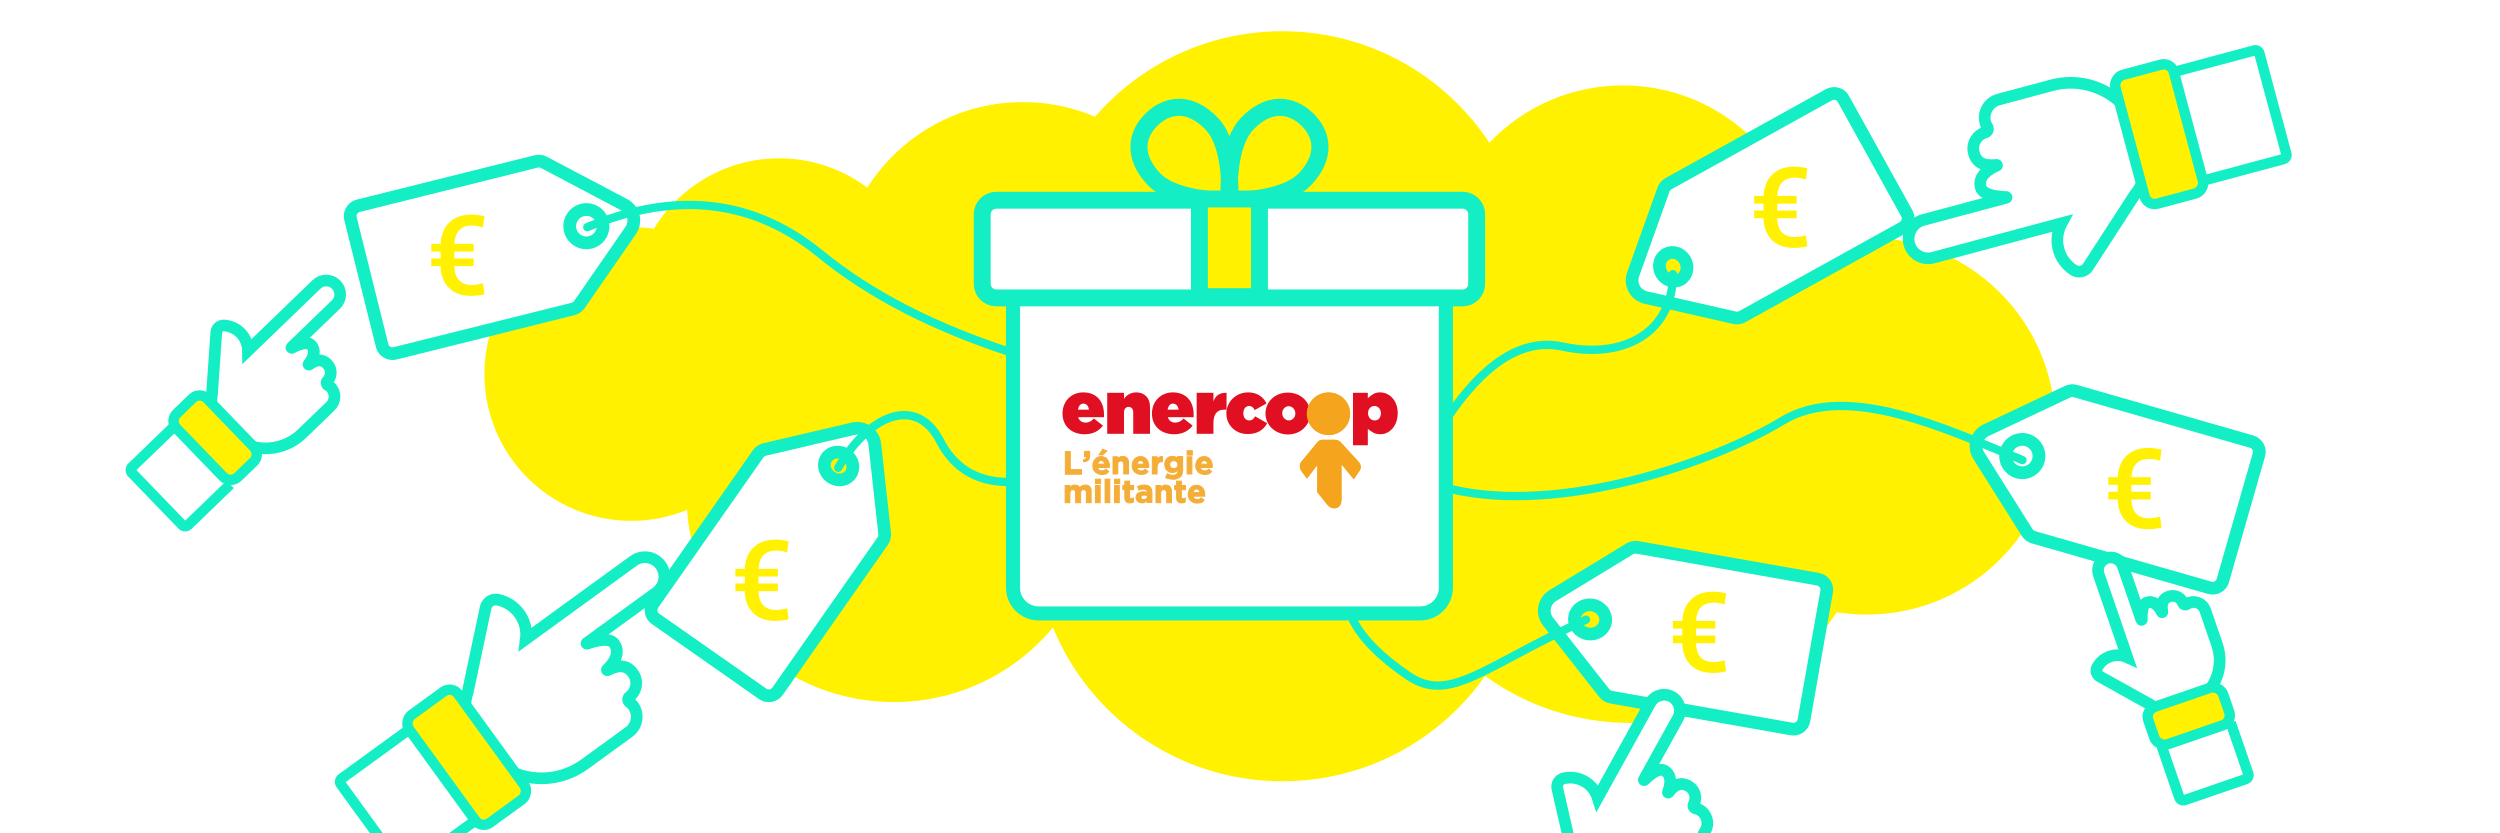 <?xml version="1.0" encoding="UTF-8"?>
<svg width="1200px" height="400px" viewBox="0 0 1200 400" version="1.1" xmlns="http://www.w3.org/2000/svg" xmlns:xlink="http://www.w3.org/1999/xlink">
    <!-- Generator: Sketch 53.2 (72643) - https://sketchapp.com -->
    <title>banner enercoop offres</title>
    <desc>Created with Sketch.</desc>
    <g id="banner-enercoop-offres" stroke="none" stroke-width="1" fill="none" fill-rule="evenodd">
        <rect fill="#FFFFFF" x="0" y="0" width="1200" height="400"></rect>
        <g id="Group" transform="translate(48, 15)">
            <path d="M833.656,278.865 C812.331,310.895 775.895,332 734.53,332 C708.512,332 684.445,323.65 664.861,309.484 C643.321,340.04 607.757,360 567.53,360 C517.826,360 475.239,329.527 457.433,286.244 C439.181,308.097 411.729,322 381.03,322 C328.514,322 285.5,281.315 281.79,229.744 C273.538,233.132 264.502,235 255.03,235 C216.094,235 184.53,203.436 184.53,164.5 C184.53,125.564 216.094,94 255.03,94 C258.696,94 262.297,94.28 265.812,94.819 C278.192,74.538 300.53,61 326.03,61 C341.887,61 356.521,66.235 368.299,75.071 C384.001,50.381 411.603,34 443.03,34 C455.31,34 467.006,36.501 477.637,41.022 C499.455,15.891 531.637,0 567.53,0 C609.055,0 645.613,21.269 666.903,53.508 C683.025,36.563 705.794,26 731.03,26 C776.284,26 813.604,59.966 818.889,103.794 C828.033,100.686 837.835,99 848.03,99 C898.012,99 938.53,139.518 938.53,189.5 C938.53,239.482 898.012,280 848.03,280 C843.138,280 838.337,279.612 833.656,278.865 Z" id="Combined-Shape" fill="#FFF100" fill-rule="nonzero"></path>
            <g id="labels" transform="translate(119, 28)">
                <g id="Group-5" transform="translate(72.87, 76.462) rotate(76) translate(-72.87, -76.462) translate(36.37, 10.462)" fill="#FFFFFF" stroke="#14EEC4" stroke-linecap="round" stroke-width="6.112">
                    <path d="M68.001,132 L5,132 C2.238,132 0,129.671 0,126.798 L0,38.921 C0,37.606 0.48,36.339 1.341,35.377 L30.414,2.884 C33.877,-0.986 39.776,-0.957 43.204,2.946 L71.691,35.384 C72.533,36.343 73,37.595 73,38.894 L73,126.798 C73,129.671 70.762,132 68.001,132 Z" id="Stroke-1"></path>
                    <path d="M44,23 C44,18.582 40.418,15 36,15 C31.582,15 28,18.582 28,23 C28,27.418 31.582,31 36,31 C40.418,31 44,27.418 44,23 Z" id="Stroke-3"></path>
                </g>
                <g id="Group-5-Copy" transform="translate(675.313, 63.928) rotate(-119) translate(-675.313, -63.928) translate(638.813, -2.072)" stroke="#14EEC4" stroke-linecap="round" stroke-width="6.112">
                    <path d="M68.001,132 L5,132 C2.238,132 0,129.671 0,126.798 L0,38.921 C0,37.606 0.48,36.339 1.341,35.377 L30.414,2.884 C33.877,-0.986 39.776,-0.957 43.204,2.946 L71.691,35.384 C72.533,36.343 73,37.595 73,38.894 L73,126.798 C73,129.671 70.762,132 68.001,132 Z" id="Stroke-1" fill="#FFFFFF"></path>
                    <path d="M44,21.5 C44,17.91 40.866,15 37,15 C33.134,15 30,17.91 30,21.5 C30,25.09 33.134,28 37,28 C40.866,28 44,25.09 44,21.5 Z" id="Stroke-3" fill="#FFF100"></path>
                </g>
                <g id="Group-5-Copy-4" transform="translate(845.175, 187.278) rotate(-74) translate(-845.175, -187.278) translate(808.675, 121.278)" fill="#FFFFFF" stroke="#14EEC4" stroke-linecap="round" stroke-width="6.112">
                    <path d="M68.001,132 L5,132 C2.238,132 0,129.671 0,126.798 L0,38.921 C0,37.606 0.48,36.339 1.341,35.377 L30.414,2.884 C33.877,-0.986 39.776,-0.957 43.204,2.946 L71.691,35.384 C72.533,36.343 73,37.595 73,38.894 L73,126.798 C73,129.671 70.762,132 68.001,132 Z" id="Stroke-1"></path>
                    <path d="M44,23 C44,18.582 40.418,15 36,15 C31.582,15 28,18.582 28,23 C28,27.418 31.582,31 36,31 C40.418,31 44,27.418 44,23 Z" id="Stroke-3"></path>
                </g>
                <g id="Group-5-Copy-3" transform="translate(639.335, 260.406) rotate(-80) translate(-639.335, -260.406) translate(602.835, 194.406)" stroke="#14EEC4" stroke-linecap="round" stroke-width="6.112">
                    <path d="M68.001,132 L5,132 C2.238,132 0,129.671 0,126.798 L0,38.921 C0,37.606 0.48,36.339 1.341,35.377 L30.414,2.884 C33.877,-0.986 39.776,-0.957 43.204,2.946 L71.691,35.384 C72.533,36.343 73,37.595 73,38.894 L73,126.798 C73,129.671 70.762,132 68.001,132 Z" id="Stroke-1" fill="#FFFFFF"></path>
                    <path d="M42,22.5 C42,18.358 38.866,15 35,15 C31.134,15 28,18.358 28,22.5 C28,26.642 31.134,30 35,30 C38.866,30 42,26.642 42,22.5 Z" id="Stroke-3" fill="#FFF100"></path>
                </g>
                <g id="Group-5-Copy-2" transform="translate(211.245, 218) rotate(35) translate(-211.245, -218) translate(174.745, 152)" stroke="#14EEC4" stroke-linecap="round" stroke-width="6.112">
                    <path d="M68.001,132 L5,132 C2.238,132 0,129.671 0,126.798 L0,38.921 C0,37.606 0.48,36.339 1.341,35.377 L30.414,2.884 C33.877,-0.986 39.776,-0.957 43.204,2.946 L71.691,35.384 C72.533,36.343 73,37.595 73,38.894 L73,126.798 C73,129.671 70.762,132 68.001,132 Z" id="Stroke-1" fill="#FFFFFF"></path>
                    <path d="M42,21.5 C42,17.91 38.866,15 35,15 C31.134,15 28,17.91 28,21.5 C28,25.09 31.134,28 35,28 C38.866,28 42,25.09 42,21.5 Z" id="Stroke-3" fill="#FFF100"></path>
                </g>
                <path d="M114.895,66.031 C152.34,50.64 190.87,49.528 226.796,78.902 C250.746,98.484 281.631,114.357 319.45,126.519" id="Path-15" stroke="#14EEC4" stroke-width="4" stroke-linecap="round" fill-rule="nonzero"></path>
                <path d="M235.337,181.53 C251.254,154.466 273.324,147.59 284.134,168.523 C291.34,182.478 303.204,189.075 319.725,188.315" id="Path-16" stroke="#14EEC4" stroke-width="4" stroke-linecap="round" fill-rule="nonzero"></path>
                <path d="M636.007,88.571 C636.007,117.122 611.724,129.577 583.041,123.349 C563.918,119.198 545.154,131.081 526.746,159" id="Path-17" stroke="#14EEC4" stroke-width="4" stroke-linecap="round" fill-rule="nonzero"></path>
                <path d="M803.781,177.852 C767.003,162.917 719.601,140.148 688.533,159 C657.464,177.852 582.859,205.051 528.062,191.451" id="Path-18" stroke="#14EEC4" stroke-width="4" stroke-linecap="round" fill-rule="nonzero"></path>
                <path d="M594.281,254.46 C544.281,277.271 528.904,294.884 508.986,281.409 C495.707,272.426 486.827,263.443 482.344,254.46" id="Path-19" stroke="#14EEC4" stroke-width="4" stroke-linecap="round" fill-rule="nonzero"></path>
                <path d="M60.361,84.747 L51.068,84.747 C51.173,87.775 51.934,90.037 53.352,91.534 C54.771,93.031 56.803,93.779 59.448,93.779 C61.362,93.779 63.146,93.492 64.799,92.918 L65.53,98.243 C63.442,98.748 61.284,99 59.056,99 C54.601,99 51.094,97.747 48.536,95.241 C45.978,92.735 44.629,89.237 44.49,84.747 L40,84.747 L40,81.066 L44.49,81.066 L44.49,77.725 L40,77.725 L40,74.044 L44.516,74.044 C44.742,69.606 46.161,66.156 48.771,63.694 C51.382,61.231 54.888,60 59.291,60 C61.136,60 63.216,60.27 65.53,60.809 L64.799,66.161 C63.024,65.569 61.258,65.273 59.5,65.273 C56.872,65.273 54.853,66.021 53.444,67.518 C52.034,69.015 51.251,71.19 51.094,74.044 L60.361,74.044 L60.361,77.725 L51.068,77.725 L51.068,81.066 L60.361,81.066 L60.361,84.747 Z" id="€" fill="#FFF100"></path>
                <path d="M206.361,240.747 L197.068,240.747 C197.173,243.775 197.934,246.037 199.352,247.534 C200.771,249.031 202.803,249.779 205.448,249.779 C207.362,249.779 209.146,249.492 210.799,248.918 L211.53,254.243 C209.442,254.748 207.284,255 205.056,255 C200.601,255 197.094,253.747 194.536,251.241 C191.978,248.735 190.629,245.237 190.49,240.747 L186,240.747 L186,237.066 L190.49,237.066 L190.49,233.725 L186,233.725 L186,230.044 L190.516,230.044 C190.742,225.606 192.161,222.156 194.771,219.694 C197.382,217.231 200.888,216 205.291,216 C207.136,216 209.216,216.27 211.53,216.809 L210.799,222.161 C209.024,221.569 207.258,221.273 205.5,221.273 C202.872,221.273 200.853,222.021 199.444,223.518 C198.034,225.015 197.251,227.19 197.094,230.044 L206.361,230.044 L206.361,233.725 L197.068,233.725 L197.068,237.066 L206.361,237.066 L206.361,240.747 Z" id="€-copy" fill="#FFF100"></path>
                <path d="M656.361,265.747 L647.068,265.747 C647.173,268.775 647.934,271.037 649.352,272.534 C650.771,274.031 652.803,274.779 655.448,274.779 C657.362,274.779 659.146,274.492 660.799,273.918 L661.53,279.243 C659.442,279.748 657.284,280 655.056,280 C650.601,280 647.094,278.747 644.536,276.241 C641.978,273.735 640.629,270.237 640.49,265.747 L636,265.747 L636,262.066 L640.49,262.066 L640.49,258.725 L636,258.725 L636,255.044 L640.516,255.044 C640.742,250.606 642.161,247.156 644.771,244.694 C647.382,242.231 650.888,241 655.291,241 C657.136,241 659.216,241.27 661.53,241.809 L660.799,247.161 C659.024,246.569 657.258,246.273 655.5,246.273 C652.872,246.273 650.853,247.021 649.444,248.518 C648.034,250.015 647.251,252.19 647.094,255.044 L656.361,255.044 L656.361,258.725 L647.068,258.725 L647.068,262.066 L656.361,262.066 L656.361,265.747 Z" id="€-copy-2" fill="#FFF100"></path>
                <path d="M695.361,61.747 L686.068,61.747 C686.173,64.775 686.934,67.037 688.352,68.534 C689.771,70.031 691.803,70.779 694.448,70.779 C696.362,70.779 698.146,70.492 699.799,69.918 L700.53,75.243 C698.442,75.748 696.284,76 694.056,76 C689.601,76 686.094,74.747 683.536,72.241 C680.978,69.735 679.629,66.237 679.49,61.747 L675,61.747 L675,58.066 L679.49,58.066 L679.49,54.725 L675,54.725 L675,51.044 L679.516,51.044 C679.742,46.606 681.161,43.156 683.771,40.694 C686.382,38.231 689.888,37 694.291,37 C696.136,37 698.216,37.27 700.53,37.809 L699.799,43.161 C698.024,42.569 696.258,42.273 694.5,42.273 C691.872,42.273 689.853,43.021 688.444,44.518 C687.034,46.015 686.251,48.19 686.094,51.044 L695.361,51.044 L695.361,54.725 L686.068,54.725 L686.068,58.066 L695.361,58.066 L695.361,61.747 Z" id="€-copy-3" fill="#FFF100"></path>
                <path d="M865.361,196.747 L856.068,196.747 C856.173,199.775 856.934,202.037 858.352,203.534 C859.771,205.031 861.803,205.779 864.448,205.779 C866.362,205.779 868.146,205.492 869.799,204.918 L870.53,210.243 C868.442,210.748 866.284,211 864.056,211 C859.601,211 856.094,209.747 853.536,207.241 C850.978,204.735 849.629,201.237 849.49,196.747 L845,196.747 L845,193.066 L849.49,193.066 L849.49,189.725 L845,189.725 L845,186.044 L849.516,186.044 C849.742,181.606 851.161,178.156 853.771,175.694 C856.382,173.231 859.888,172 864.291,172 C866.136,172 868.216,172.27 870.53,172.809 L869.799,178.161 C868.024,177.569 866.258,177.273 864.5,177.273 C861.872,177.273 859.853,178.021 858.444,179.518 C857.034,181.015 856.251,183.19 856.094,186.044 L865.361,186.044 L865.361,189.725 L856.068,189.725 L856.068,193.066 L865.361,193.066 L865.361,196.747 Z" id="€-copy-4" fill="#FFF100"></path>
            </g>
            <g id="cadeau" transform="translate(423, 36)" stroke="#14EEC4" stroke-linecap="round">
                <path d="M210.712,243.44 L27.557,243.44 C20.758,243.44 15.247,237.924 15.247,231.121 L15.247,91.991 L223.021,91.991 L223.021,231.121 C223.021,237.924 217.51,243.44 210.712,243.44 Z" id="Stroke-1" stroke-width="6.758" fill="#FFFFFF"></path>
                <path d="M231.058,45.115 L7.21,45.115 C3.484,45.115 0.462,48.139 0.462,51.869 L0.462,85.239 C0.462,88.969 3.484,91.991 7.21,91.991 L231.058,91.991 C234.785,91.991 237.807,88.969 237.807,85.239 L237.807,51.869 C237.807,48.139 234.785,45.115 231.058,45.115 Z" id="Stroke-3" stroke-width="8.123" fill="#FFFFFF"></path>
                <path d="M110.712,8.466 C118.368,16.501 119.344,32.955 119.341,40.849 C119.34,43.326 117.283,45.29 114.811,45.173 C106.932,44.8 90.555,43.045 82.899,35.01 C72.61,24.213 74.285,13.494 81.965,6.163 C89.645,-1.167 100.423,-2.331 110.712,8.466 Z" id="Stroke-5" stroke-width="8.218"></path>
                <path d="M127.556,8.466 C119.9,16.501 118.925,32.955 118.927,40.849 C118.928,43.326 120.986,45.29 123.457,45.173 C131.336,44.8 147.713,43.045 155.369,35.01 C165.658,24.213 163.983,13.494 156.304,6.163 C148.623,-1.167 137.845,-2.331 127.556,8.466 Z" id="Stroke-7" stroke-width="8.218"></path>
                <polygon id="Stroke-9" stroke-width="8.114" fill="#FFF100" points="104.722 91.391 133.546 91.391 133.546 44.514 104.722 44.514"></polygon>
            </g>
            <g id="hand" transform="translate(70.772, 174) rotate(46) translate(-70.772, -174) translate(38.272, 107)" stroke="#14EEC4">
                <path d="M52.878,82.67 C59.865,78.166 64.49,70.328 64.49,61.412 L64.49,49.834 L64.49,44.517 L64.49,42.541 C64.49,38.961 61.58,36.059 57.992,36.059 C57.518,36.059 56.903,36.198 56.335,36.367 C55.54,36.602 54.743,36.01 54.743,35.183 C54.743,32.37 52.444,29.846 49.635,29.59 C44.403,29.113 43.439,33.262 42.957,36.034 C42.929,36.196 42.693,36.192 42.671,36.028 C42.358,33.665 41.187,28.766 36.873,28.766 C33.951,28.766 32.068,34.2 31.429,36.382 C31.389,36.519 31.187,36.49 31.187,36.347 L31.187,6.685 C31.187,2.993 28.186,0 24.485,0 C20.784,0 17.784,2.993 17.784,6.685 L17.784,44.517 L17.784,49.631 L17.784,52.445 C13.195,48.117 5.968,47.958 1.189,52.245 C-0.285,53.567 -0.405,55.831 0.92,57.301 L20.922,79.491 C21.674,80.55 22.543,81.52 23.511,82.381" id="Stroke-1" stroke-width="5.6" fill="#FFFFFF"></path>
                <path d="M58.041,103.184 L58.041,131.279 C58.041,132.384 57.145,133.279 56.041,133.279 L21.347,133.279 C20.242,133.279 19.347,132.384 19.347,131.279 L19.347,103.184" id="Rectangle-Copy" stroke-width="5" fill="#FFFFFF" fill-rule="nonzero"></path>
                <path d="M20.764,82.545 L53.041,82.545 C55.802,82.545 58.041,84.784 58.041,87.545 L58.041,98.042 C58.041,100.804 55.802,103.042 53.041,103.042 L20.764,103.042 C18.003,103.042 15.764,100.804 15.764,98.042 L15.764,87.545 C15.764,84.784 18.003,82.545 20.764,82.545 Z" id="Rectangle" stroke-width="5" fill="#FFF100" fill-rule="nonzero"></path>
            </g>
            <g id="hand-copy" transform="translate(200.249, 319.738) rotate(54) translate(-200.249, -319.738) translate(155.249, 226.738)" stroke="#14EEC4">
                <path d="M73.795,115.371 C83.546,109.086 90,98.147 90,85.705 L90,69.547 L90,62.126 L90,59.369 C90,54.373 85.94,50.322 80.931,50.322 C80.27,50.322 79.412,50.517 78.62,50.752 C77.51,51.081 76.397,50.255 76.397,49.1 C76.397,45.174 73.189,41.653 69.27,41.295 C61.968,40.629 60.621,46.419 59.95,50.287 C59.911,50.514 59.581,50.508 59.551,50.279 C59.113,46.981 57.479,40.145 51.458,40.145 C47.381,40.145 44.753,47.728 43.861,50.774 C43.805,50.965 43.523,50.924 43.523,50.725 L43.523,9.329 C43.523,4.177 39.336,0 34.171,0 C29.006,0 24.819,4.177 24.819,9.329 L24.819,62.126 L24.819,69.264 L24.819,73.19 C18.414,67.15 8.329,66.928 1.66,72.911 C-0.397,74.756 -0.565,77.916 1.285,79.968 L29.198,110.935 C30.247,112.413 31.46,113.767 32.812,114.969" id="Stroke-1" stroke-width="5.6" fill="#FFFFFF"></path>
                <path d="M81,144 L81,184 C81,185.105 80.105,186 79,186 L29,186 C27.895,186 27,185.105 27,184 L27,144" id="Rectangle-Copy" stroke-width="5" fill="#FFFFFF" fill-rule="nonzero"></path>
                <rect id="Rectangle" stroke-width="5" fill="#FFF100" fill-rule="nonzero" x="22" y="115" width="64" height="29" rx="5"></rect>
            </g>
            <g id="hand-copy-2" transform="translate(725.527, 389.729) rotate(29) translate(-725.527, -389.729) translate(689.027, 314.229)" fill="#FFFFFF" stroke="#14EEC4" stroke-width="5.6">
                <path d="M59.856,94 C67.765,88.879 73,79.967 73,69.829 L73,56.664 L73,50.618 L73,48.372 C73,44.301 69.706,41.001 65.644,41.001 C65.108,41.001 64.412,41.16 63.77,41.351 C62.869,41.619 61.966,40.946 61.966,40.005 C61.966,36.806 59.364,33.937 56.185,33.646 C50.263,33.103 49.171,37.821 48.626,40.972 C48.594,41.157 48.327,41.152 48.302,40.966 C47.947,38.279 46.622,32.708 41.738,32.708 C38.431,32.708 36.3,38.887 35.576,41.369 C35.531,41.525 35.302,41.491 35.302,41.329 L35.302,7.601 C35.302,3.403 31.906,0 27.716,0 C23.527,0 20.131,3.403 20.131,7.601 L20.131,50.618 L20.131,56.434 L20.131,59.633 C14.936,54.711 6.756,54.531 1.346,59.405 C-0.322,60.908 -0.459,63.483 1.042,65.155 L23.683,90.386 C24.534,91.59 25.518,92.693 26.614,93.672" id="Stroke-1"></path>
            </g>
            <g id="hand-copy-3" transform="translate(955.478, 67.537) rotate(-105) translate(-955.478, -67.537) translate(910.478, -25.463)" stroke="#14EEC4">
                <path d="M73.795,115.371 C83.546,109.086 90,98.147 90,85.705 L90,69.547 L90,62.126 L90,59.369 C90,54.373 85.94,50.322 80.931,50.322 C80.27,50.322 79.412,50.517 78.62,50.752 C77.51,51.081 76.397,50.255 76.397,49.1 C76.397,45.174 73.189,41.653 69.27,41.295 C61.968,40.629 60.621,46.419 59.95,50.287 C59.911,50.514 59.581,50.508 59.551,50.279 C59.113,46.981 57.479,40.145 51.458,40.145 C47.381,40.145 44.753,47.728 43.861,50.774 C43.805,50.965 43.523,50.924 43.523,50.725 L43.523,9.329 C43.523,4.177 39.336,0 34.171,0 C29.006,0 24.819,4.177 24.819,9.329 L24.819,62.126 L24.819,69.264 L24.819,73.19 C18.414,67.15 8.329,66.928 1.66,72.911 C-0.397,74.756 -0.565,77.916 1.285,79.968 L29.198,110.935 C30.247,112.413 31.46,113.767 32.812,114.969" id="Stroke-1" stroke-width="5.6" fill="#FFFFFF"></path>
                <path d="M81,144 L81,184 C81,185.105 80.105,186 79,186 L29,186 C27.895,186 27,185.105 27,184 L27,144" id="Rectangle-Copy" stroke-width="5" fill="#FFFFFF" fill-rule="nonzero"></path>
                <rect id="Rectangle" stroke-width="5" fill="#FFF100" fill-rule="nonzero" x="22" y="115" width="64" height="29" rx="5"></rect>
            </g>
            <g id="hand-copy-4" transform="translate(989.752, 308.281) rotate(-19) translate(-989.752, -308.281) translate(960.252, 247.281)" stroke="#14EEC4">
                <path d="M48.377,76 C54.769,71.86 59,64.654 59,56.457 L59,45.813 L59,40.925 L59,39.109 C59,35.818 56.338,33.15 53.055,33.15 C52.621,33.15 52.059,33.278 51.54,33.433 C50.812,33.649 50.082,33.105 50.082,32.344 C50.082,29.758 47.979,27.439 45.41,27.203 C40.623,26.764 39.741,30.578 39.3,33.126 C39.275,33.276 39.059,33.272 39.039,33.121 C38.752,30.949 37.681,26.445 33.734,26.445 C31.061,26.445 29.338,31.441 28.754,33.447 C28.717,33.573 28.532,33.546 28.532,33.415 L28.532,6.146 C28.532,2.751 25.787,0 22.401,0 C19.015,0 16.27,2.751 16.27,6.146 L16.27,40.925 L16.27,45.627 L16.27,48.214 C12.072,44.235 5.46,44.089 1.088,48.03 C-0.26,49.245 -0.371,51.326 0.842,52.678 L19.141,73.078 C19.829,74.051 20.624,74.943 21.51,75.735" id="Stroke-1" stroke-width="5.6" fill="#FFFFFF"></path>
                <path d="M53,94 L53,120 C53,121.105 52.105,122 51,122 L20,122 C18.895,122 18,121.105 18,120 L18,94" id="Rectangle-Copy" stroke-width="5" fill="#FFFFFF" fill-rule="nonzero"></path>
                <rect id="Rectangle" stroke-width="5" fill="#FFF100" fill-rule="nonzero" x="16" y="75" width="38" height="19" rx="5"></rect>
            </g>
        </g>
        <g id="enercoop-logo" transform="translate(510, 188)" fill-rule="nonzero">
            <g id="Group">
                <path d="M142.113,33.697 L133.444,24.168 C132.722,23.443 131.587,23.028 130.658,23.028 L125.497,23.028 L124.981,23.028 C123.949,23.028 123.021,23.443 122.401,24.168 L114.661,33.593 C113.629,34.836 113.732,36.7 114.764,38.15 L117.344,41.672 L122.298,35.147 L122.298,48.197 L127.149,54.308 C127.974,55.343 129.213,55.965 130.348,55.965 C130.658,55.965 130.967,55.965 131.174,55.861 C132.619,55.551 133.651,54.308 133.754,52.754 L133.857,52.029 L133.857,34.836 L139.74,41.982 L142.217,38.254 C143.455,36.907 143.249,34.939 142.113,33.697 Z" id="Shape" fill="#F4A41D"></path>
                <g fill="#E00F21" id="Shape">
                    <path d="M0,10.496 L0,10.496 C0,4.696 4.128,0.346 9.908,0.346 C16.719,0.346 19.919,5.11 19.919,10.91 C19.919,11.325 19.919,12.257 19.919,12.257 L7.534,12.257 C8.05,14.018 9.392,14.846 11.146,14.846 C12.591,14.846 13.829,14.225 15.068,12.878 L19.403,16.296 C17.545,18.782 14.758,20.439 10.63,20.439 C4.335,20.439 0,16.503 0,10.496 Z M12.694,8.632 C12.488,6.871 11.456,5.732 10.011,5.732 C8.669,5.732 7.74,6.767 7.431,8.632 L12.694,8.632 Z"></path>
                    <path d="M21.467,0.553 L29.517,0.553 L29.517,3.453 C30.446,1.899 32.716,0.346 35.399,0.346 C39.424,0.346 42.004,3.039 42.004,7.285 L42.004,20.232 L33.954,20.232 L33.954,9.875 C33.954,8.217 32.922,7.285 31.787,7.285 C30.549,7.285 29.517,8.217 29.517,9.875 L29.517,20.232 L21.467,20.232 L21.467,0.553 Z"></path>
                    <path d="M42.933,10.496 L42.933,10.496 C42.933,4.696 47.165,0.346 52.944,0.346 C59.756,0.346 62.955,5.11 62.955,10.91 C62.955,11.325 62.955,12.257 62.955,12.257 L50.571,12.257 C51.087,14.018 52.428,14.846 54.183,14.846 C55.628,14.846 56.866,14.225 58.104,12.878 L62.439,16.296 C60.581,18.782 57.692,20.439 53.563,20.439 C47.268,20.439 42.933,16.503 42.933,10.496 Z M55.731,8.632 C55.524,6.871 54.492,5.732 53.047,5.732 C51.706,5.732 50.777,6.767 50.467,8.632 L55.731,8.632 Z"></path>
                    <path d="M64.4,0.553 L72.45,0.553 L72.45,4.696 C73.379,2.107 75.133,0.449 78.746,0.553 L78.746,8.632 L77.61,8.632 C74.204,8.632 72.45,10.807 72.45,15.053 L72.45,20.232 L64.4,20.232 L64.4,0.553 L64.4,0.553 Z"></path>
                    <path d="M78.642,10.496 L78.642,10.496 C78.642,5.11 82.977,0.346 89.169,0.346 C93.401,0.346 96.394,2.521 97.942,5.628 L92.265,8.839 C91.646,7.596 90.821,6.871 89.582,6.871 C87.931,6.871 86.796,8.321 86.796,10.289 L86.796,10.392 C86.796,12.36 87.931,13.81 89.582,13.81 C91.027,13.81 91.749,13.085 92.472,11.843 L98.251,15.157 C96.497,18.368 93.504,20.336 88.963,20.336 C82.977,20.439 78.642,15.882 78.642,10.496 Z"></path>
                    <path d="M97.426,10.496 L97.426,10.496 C97.426,5.007 101.863,0.449 108.159,0.449 C114.454,0.449 118.892,5.007 118.892,10.392 L118.892,10.496 C118.892,15.882 114.454,20.543 108.159,20.543 C101.863,20.439 97.426,15.882 97.426,10.496 Z M111.771,10.496 L111.771,10.496 C111.771,8.528 110.326,6.975 108.572,6.975 C106.817,6.975 105.476,8.528 105.476,10.289 L105.476,10.392 C105.476,12.257 106.921,13.81 108.675,13.81 C110.429,13.81 111.771,12.257 111.771,10.496 Z"></path>
                </g>
                <ellipse id="Oval" fill="#F4A41D" cx="127.768" cy="10.6" rx="10.321" ry="10.254"></ellipse>
                <path d="M139.43,0.553 L146.551,0.553 L146.551,3.142 C148.306,1.692 149.544,0.346 152.434,0.346 C157.078,0.346 160.897,4.385 160.897,10.185 L160.897,10.289 C160.897,16.4 157.078,20.439 152.537,20.439 C149.647,20.439 148.409,19.196 146.551,17.85 L146.551,25.721 L139.43,25.721 L139.43,0.553 L139.43,0.553 Z M152.847,10.392 L152.847,10.392 C152.847,8.425 151.505,6.871 149.751,6.871 C147.893,6.871 146.654,8.425 146.654,10.289 L146.654,10.392 C146.654,12.257 147.996,13.81 149.751,13.81 C151.608,13.914 152.847,12.36 152.847,10.392 Z" id="Shape" fill="#E00F21"></path>
            </g>
            <g id="Group" transform="translate(0.961, 27.517)" fill="#F4AE38" stroke="#F4AE38" stroke-width="0.5">
                <polygon id="Shape" points="0.412 1.251 2.783 1.251 2.783 9.906 8.144 9.906 8.144 12.096 0.412 12.096"></polygon>
                <path d="M9.071,5.214 C10.102,5.11 10.618,4.588 10.515,3.65 L9.587,3.65 L9.587,1.147 L12.061,1.147 L12.061,3.233 C12.061,4.275 11.855,5.005 11.339,5.422 C10.824,5.839 10.205,6.048 9.278,6.152 L9.071,5.214 Z" id="Shape"></path>
                <path d="M17.834,12.2 C17.215,12.2 16.7,12.096 16.184,11.887 C15.669,11.679 15.257,11.366 14.844,11.053 C14.432,10.636 14.123,10.219 13.916,9.698 C13.71,9.176 13.607,8.551 13.607,7.925 L13.607,7.925 C13.607,7.299 13.71,6.778 13.916,6.257 C14.123,5.735 14.432,5.318 14.741,4.901 C15.05,4.484 15.566,4.171 15.978,3.962 C16.494,3.754 17.009,3.65 17.627,3.65 C18.349,3.65 18.864,3.754 19.38,4.067 C19.895,4.275 20.308,4.692 20.617,5.11 C20.926,5.527 21.235,6.048 21.339,6.569 C21.545,7.091 21.545,7.716 21.545,8.238 C21.545,8.342 21.545,8.446 21.545,8.551 C21.545,8.655 21.545,8.759 21.545,8.863 L15.875,8.863 C15.978,9.385 16.184,9.802 16.597,10.115 C16.906,10.428 17.421,10.532 17.937,10.532 C18.349,10.532 18.658,10.428 18.968,10.323 C19.277,10.219 19.586,10.01 19.895,9.698 L21.235,10.845 C20.823,11.366 20.411,11.679 19.792,11.992 C19.174,12.096 18.555,12.2 17.834,12.2 Z M19.277,7.299 C19.174,6.778 19.071,6.361 18.761,6.048 C18.452,5.735 18.04,5.527 17.627,5.527 C17.112,5.527 16.7,5.735 16.494,6.048 C16.184,6.361 15.978,6.778 15.875,7.299 L19.277,7.299 Z M18.349,0.104 L20.308,0.938 L18.349,2.815 L16.597,2.815 L18.349,0.104 Z" id="Shape"></path>
                <path d="M23.297,3.754 L25.565,3.754 L25.565,4.901 C25.668,4.692 25.874,4.588 25.977,4.38 C26.183,4.171 26.287,4.067 26.493,3.962 C26.699,3.858 26.905,3.754 27.111,3.65 C27.317,3.545 27.627,3.545 27.936,3.545 C28.864,3.545 29.482,3.858 29.998,4.38 C30.513,4.901 30.719,5.631 30.719,6.674 L30.719,11.992 L28.451,11.992 L28.451,7.404 C28.451,6.882 28.348,6.465 28.039,6.152 C27.833,5.839 27.42,5.735 27.008,5.735 C26.596,5.735 26.183,5.839 25.977,6.152 C25.668,6.465 25.565,6.882 25.565,7.404 L25.565,11.992 L23.297,11.992 L23.297,3.754 L23.297,3.754 Z" id="Shape"></path>
                <path d="M36.698,12.2 C36.08,12.2 35.564,12.096 35.049,11.887 C34.533,11.679 34.121,11.366 33.709,11.053 C33.296,10.636 32.987,10.219 32.781,9.698 C32.575,9.176 32.472,8.551 32.472,7.925 L32.472,7.925 C32.472,7.299 32.575,6.778 32.781,6.257 C32.987,5.735 33.296,5.318 33.606,4.901 C33.915,4.484 34.43,4.171 34.843,3.962 C35.358,3.754 35.873,3.65 36.492,3.65 C37.214,3.65 37.729,3.754 38.244,4.067 C38.76,4.275 39.172,4.692 39.481,5.11 C39.791,5.527 40.1,6.048 40.203,6.569 C40.409,7.091 40.409,7.716 40.409,8.238 C40.409,8.342 40.409,8.446 40.409,8.551 C40.409,8.655 40.409,8.759 40.409,8.863 L34.74,8.863 C34.843,9.385 35.049,9.802 35.461,10.115 C35.77,10.428 36.286,10.532 36.801,10.532 C37.214,10.532 37.523,10.428 37.832,10.323 C38.141,10.219 38.451,10.01 38.76,9.698 L40.1,10.845 C39.688,11.366 39.275,11.679 38.657,11.992 C38.038,12.096 37.42,12.2 36.698,12.2 Z M38.141,7.299 C38.038,6.778 37.935,6.361 37.626,6.048 C37.317,5.735 36.904,5.527 36.492,5.527 C35.977,5.527 35.564,5.735 35.358,6.048 C35.049,6.361 34.843,6.778 34.74,7.299 L38.141,7.299 Z" id="Shape"></path>
                <path d="M42.162,3.754 L44.429,3.754 L44.429,5.422 C44.636,4.901 44.945,4.38 45.357,4.067 C45.77,3.754 46.285,3.545 47.007,3.65 L47.007,6.048 L46.903,6.048 C46.182,6.048 45.563,6.257 45.048,6.778 C44.636,7.299 44.429,8.029 44.429,8.968 L44.429,11.992 L42.162,11.992 L42.162,3.754 Z" id="Shape"></path>
                <path d="M52.161,14.494 C51.439,14.494 50.821,14.39 50.202,14.286 C49.584,14.182 49.068,13.973 48.553,13.66 L49.378,11.887 C49.79,12.096 50.202,12.305 50.615,12.409 C51.027,12.513 51.542,12.617 52.058,12.617 C52.882,12.617 53.398,12.409 53.81,12.096 C54.222,11.679 54.429,11.158 54.429,10.428 L54.429,10.01 C54.119,10.428 53.707,10.74 53.295,10.949 C52.882,11.158 52.367,11.262 51.748,11.262 C51.233,11.262 50.821,11.158 50.408,11.053 C49.996,10.845 49.584,10.636 49.274,10.323 C48.965,10.01 48.656,9.593 48.45,9.072 C48.244,8.551 48.14,8.029 48.14,7.404 L48.14,7.404 C48.14,6.778 48.244,6.257 48.45,5.735 C48.656,5.214 48.965,4.901 49.274,4.484 C49.584,4.171 49.996,3.858 50.408,3.754 C50.821,3.545 51.336,3.545 51.748,3.545 C52.367,3.545 52.882,3.65 53.295,3.858 C53.707,4.067 54.016,4.38 54.326,4.692 L54.326,3.65 L56.697,3.65 L56.697,10.01 C56.697,11.47 56.387,12.513 55.666,13.243 C55.253,13.66 54.841,13.869 54.222,14.077 C53.604,14.494 52.985,14.494 52.161,14.494 Z M52.47,9.385 C52.779,9.385 52.985,9.385 53.295,9.281 C53.501,9.176 53.707,9.072 53.913,8.863 C54.119,8.655 54.222,8.446 54.326,8.238 C54.429,8.029 54.429,7.716 54.429,7.508 L54.429,7.508 C54.429,7.195 54.429,6.986 54.326,6.778 C54.222,6.569 54.119,6.361 53.913,6.152 C53.707,5.944 53.501,5.839 53.295,5.735 C53.089,5.631 52.779,5.631 52.47,5.631 C52.161,5.631 51.955,5.631 51.645,5.735 C51.439,5.839 51.233,5.944 51.027,6.152 C50.821,6.361 50.718,6.569 50.615,6.778 C50.511,6.986 50.511,7.299 50.511,7.508 L50.511,7.508 C50.511,8.134 50.718,8.551 51.027,8.863 C51.439,9.281 51.852,9.385 52.47,9.385 Z" id="Shape"></path>
                <path d="M58.861,0.834 L61.335,0.834 L61.335,2.92 L58.861,2.92 L58.861,0.834 Z M58.861,3.754 L61.129,3.754 L61.129,11.992 L58.861,11.992 L58.861,3.754 Z" id="Shape"></path>
                <path d="M67.211,12.2 C66.593,12.2 66.077,12.096 65.562,11.887 C65.046,11.679 64.634,11.366 64.222,11.053 C63.809,10.636 63.5,10.219 63.294,9.698 C63.088,9.176 62.985,8.551 62.985,7.925 L62.985,7.925 C62.985,7.299 63.088,6.778 63.294,6.257 C63.5,5.735 63.809,5.318 64.119,4.901 C64.428,4.484 64.943,4.171 65.356,3.962 C65.871,3.754 66.386,3.65 67.005,3.65 C67.727,3.65 68.242,3.754 68.757,4.067 C69.273,4.275 69.685,4.692 69.994,5.11 C70.304,5.527 70.613,6.048 70.716,6.569 C70.922,7.091 70.922,7.716 70.922,8.238 C70.922,8.342 70.922,8.446 70.922,8.551 C70.922,8.655 70.922,8.759 70.922,8.863 L65.253,8.863 C65.356,9.385 65.562,9.802 65.974,10.115 C66.283,10.428 66.799,10.532 67.314,10.532 C67.727,10.532 68.036,10.428 68.345,10.323 C68.654,10.219 68.964,10.01 69.273,9.698 L70.613,10.845 C70.201,11.366 69.788,11.679 69.17,11.992 C68.654,12.096 68.036,12.2 67.211,12.2 Z M68.757,7.299 C68.654,6.778 68.551,6.361 68.242,6.048 C67.933,5.735 67.52,5.527 67.108,5.527 C66.593,5.527 66.18,5.735 65.974,6.048 C65.665,6.361 65.459,6.778 65.356,7.299 L68.757,7.299 Z" id="Shape"></path>
                <path d="M0.309,17.518 L2.577,17.518 L2.577,18.665 C2.68,18.457 2.886,18.353 2.989,18.144 C3.196,17.935 3.299,17.831 3.505,17.727 C3.711,17.623 3.917,17.518 4.123,17.414 C4.33,17.31 4.639,17.31 4.948,17.31 C5.463,17.31 5.979,17.414 6.391,17.623 C6.804,17.831 7.113,18.144 7.319,18.561 C7.628,18.144 8.041,17.831 8.556,17.623 C8.968,17.414 9.484,17.31 9.999,17.31 C10.824,17.31 11.545,17.518 12.061,18.04 C12.576,18.561 12.782,19.291 12.782,20.334 L12.782,25.756 L10.515,25.756 L10.515,21.168 C10.515,20.647 10.412,20.23 10.205,19.917 C9.999,19.604 9.587,19.5 9.175,19.5 C8.762,19.5 8.35,19.604 8.144,19.917 C7.938,20.23 7.731,20.647 7.731,21.168 L7.731,25.756 L5.36,25.756 L5.36,21.168 C5.36,20.647 5.257,20.23 5.051,19.917 C4.845,19.604 4.433,19.5 4.02,19.5 C3.608,19.5 3.196,19.604 2.989,19.917 C2.783,20.23 2.577,20.647 2.577,21.168 L2.577,25.756 L0.309,25.756 L0.309,17.518 Z" id="Shape"></path>
                <path d="M14.844,14.494 L17.318,14.494 L17.318,16.58 L14.844,16.58 L14.844,14.494 Z M14.844,17.518 L17.112,17.518 L17.112,25.756 L14.844,25.756 L14.844,17.518 L14.844,17.518 Z" id="Shape"></path>
                <polygon id="Shape" points="19.483 14.494 21.751 14.494 21.751 25.756 19.483 25.756"></polygon>
                <path d="M24.019,14.494 L26.493,14.494 L26.493,16.58 L24.019,16.58 L24.019,14.494 Z M24.019,17.518 L26.287,17.518 L26.287,25.756 L24.019,25.756 L24.019,17.518 Z" id="Shape"></path>
                <path d="M31.338,25.86 C31.028,25.86 30.616,25.86 30.41,25.756 C30.101,25.652 29.895,25.548 29.688,25.339 C29.482,25.13 29.276,24.922 29.173,24.609 C29.07,24.296 28.967,23.879 28.967,23.462 L28.967,19.5 L28.039,19.5 L28.039,17.518 L28.967,17.518 L28.967,15.433 L31.235,15.433 L31.235,17.518 L33.193,17.518 L33.193,19.5 L31.235,19.5 L31.235,23.045 C31.235,23.566 31.441,23.879 31.956,23.879 C32.369,23.879 32.781,23.775 33.09,23.566 L33.09,25.443 C32.884,25.548 32.575,25.652 32.265,25.756 C32.059,25.86 31.647,25.86 31.338,25.86 Z" id="Shape"></path>
                <path d="M37.214,25.86 C36.801,25.86 36.492,25.756 36.08,25.652 C35.77,25.548 35.461,25.339 35.152,25.13 C34.946,24.922 34.74,24.609 34.533,24.296 C34.43,23.983 34.327,23.671 34.327,23.254 L34.327,23.254 C34.327,22.836 34.43,22.419 34.533,22.106 C34.74,21.794 34.946,21.481 35.255,21.272 C35.564,21.064 35.873,20.855 36.286,20.751 C36.698,20.647 37.11,20.542 37.626,20.542 C38.038,20.542 38.451,20.542 38.76,20.647 C39.069,20.751 39.378,20.751 39.688,20.855 L39.688,20.855 C39.688,20.334 39.584,20.021 39.275,19.708 C38.966,19.5 38.554,19.291 37.935,19.291 C37.523,19.291 37.11,19.291 36.801,19.395 C36.492,19.5 36.08,19.604 35.77,19.708 L35.049,18.04 C35.461,17.831 35.977,17.727 36.492,17.518 C37.007,17.414 37.523,17.31 38.244,17.31 C38.863,17.31 39.378,17.414 39.894,17.518 C40.306,17.727 40.718,17.935 41.028,18.248 C41.337,18.561 41.543,18.978 41.749,19.395 C41.852,19.812 41.955,20.334 41.955,20.855 L41.955,25.652 L39.688,25.652 L39.688,24.713 C39.378,25.026 39.069,25.235 38.657,25.443 C38.244,25.756 37.729,25.86 37.214,25.86 Z M37.935,24.296 C38.451,24.296 38.966,24.192 39.275,23.879 C39.584,23.566 39.791,23.254 39.791,22.836 L39.791,22.419 C39.584,22.315 39.378,22.211 39.069,22.211 C38.863,22.106 38.554,22.106 38.244,22.106 C37.729,22.106 37.317,22.211 37.11,22.419 C36.801,22.628 36.698,22.941 36.698,23.254 L36.698,23.254 C36.698,23.566 36.801,23.775 37.007,23.983 C37.214,24.192 37.523,24.296 37.935,24.296 Z" id="Shape"></path>
                <path d="M43.914,17.518 L46.182,17.518 L46.182,18.665 C46.285,18.457 46.491,18.353 46.594,18.144 C46.8,17.935 46.903,17.831 47.11,17.727 C47.316,17.623 47.522,17.518 47.728,17.414 C47.934,17.31 48.244,17.31 48.553,17.31 C49.481,17.31 50.099,17.623 50.615,18.144 C51.13,18.665 51.336,19.395 51.336,20.438 L51.336,25.756 L49.068,25.756 L49.068,21.168 C49.068,20.647 48.965,20.23 48.656,19.917 C48.45,19.604 48.037,19.5 47.625,19.5 C47.213,19.5 46.8,19.604 46.594,19.917 C46.285,20.23 46.182,20.647 46.182,21.168 L46.182,25.756 L43.914,25.756 L43.914,17.518 Z" id="Shape"></path>
                <path d="M56.181,25.86 C55.872,25.86 55.46,25.86 55.253,25.756 C54.944,25.652 54.738,25.548 54.532,25.339 C54.326,25.13 54.119,24.922 54.016,24.609 C53.913,24.296 53.81,23.879 53.81,23.462 L53.81,19.5 L52.882,19.5 L52.882,17.518 L53.81,17.518 L53.81,15.433 L56.078,15.433 L56.078,17.518 L58.037,17.518 L58.037,19.5 L56.078,19.5 L56.078,23.045 C56.078,23.566 56.284,23.879 56.8,23.879 C57.212,23.879 57.624,23.775 57.934,23.566 L57.934,25.443 C57.727,25.548 57.418,25.652 57.109,25.756 C56.903,25.86 56.49,25.86 56.181,25.86 Z" id="Shape"></path>
                <path d="M63.603,25.965 C62.985,25.965 62.469,25.86 61.954,25.652 C61.438,25.443 61.026,25.13 60.614,24.818 C60.201,24.401 59.892,23.983 59.686,23.462 C59.48,22.941 59.377,22.315 59.377,21.689 L59.377,21.689 C59.377,21.064 59.48,20.542 59.686,20.021 C59.892,19.5 60.201,19.082 60.511,18.665 C60.82,18.248 61.335,17.935 61.748,17.727 C62.263,17.518 62.779,17.414 63.397,17.414 C64.119,17.414 64.634,17.518 65.149,17.831 C65.665,18.04 66.077,18.457 66.386,18.874 C66.696,19.291 67.005,19.812 67.108,20.334 C67.314,20.855 67.314,21.481 67.314,22.002 C67.314,22.106 67.314,22.211 67.314,22.315 C67.314,22.419 67.314,22.524 67.314,22.628 L61.645,22.628 C61.748,23.149 61.954,23.566 62.366,23.879 C62.675,24.192 63.191,24.296 63.706,24.296 C64.119,24.296 64.428,24.192 64.737,24.088 C65.046,23.983 65.356,23.775 65.665,23.462 L67.005,24.609 C66.593,25.13 66.18,25.443 65.562,25.756 C64.943,25.756 64.325,25.965 63.603,25.965 Z M65.046,20.959 C64.943,20.438 64.84,20.021 64.531,19.708 C64.222,19.395 63.809,19.187 63.397,19.187 C62.882,19.187 62.469,19.395 62.263,19.708 C61.954,20.021 61.748,20.438 61.645,20.959 L65.046,20.959 Z" id="Shape"></path>
            </g>
            <path d="M142.266,33.805 L133.539,24.308 C132.812,23.585 131.669,23.172 130.734,23.172 L125.539,23.172 L125.02,23.172 C123.981,23.172 123.046,23.585 122.423,24.308 L114.631,33.702 C113.592,34.941 113.696,36.799 114.735,38.244 L117.332,41.754 L122.319,35.25 L122.319,48.258 L127.202,54.348 C128.033,55.381 129.28,56 130.422,56 C130.734,56 131.046,56 131.253,55.897 C132.708,55.587 133.747,54.348 133.851,52.8 L133.955,52.077 L133.955,34.941 L139.877,42.064 L142.37,38.347 C143.617,37.005 143.409,35.044 142.266,33.805 Z" id="Shape" fill="#F4A41D"></path>
            <ellipse id="Oval" fill="#F4A41D" cx="127.599" cy="10.621" rx="10.333" ry="10.138"></ellipse>
        </g>
    </g>
</svg>